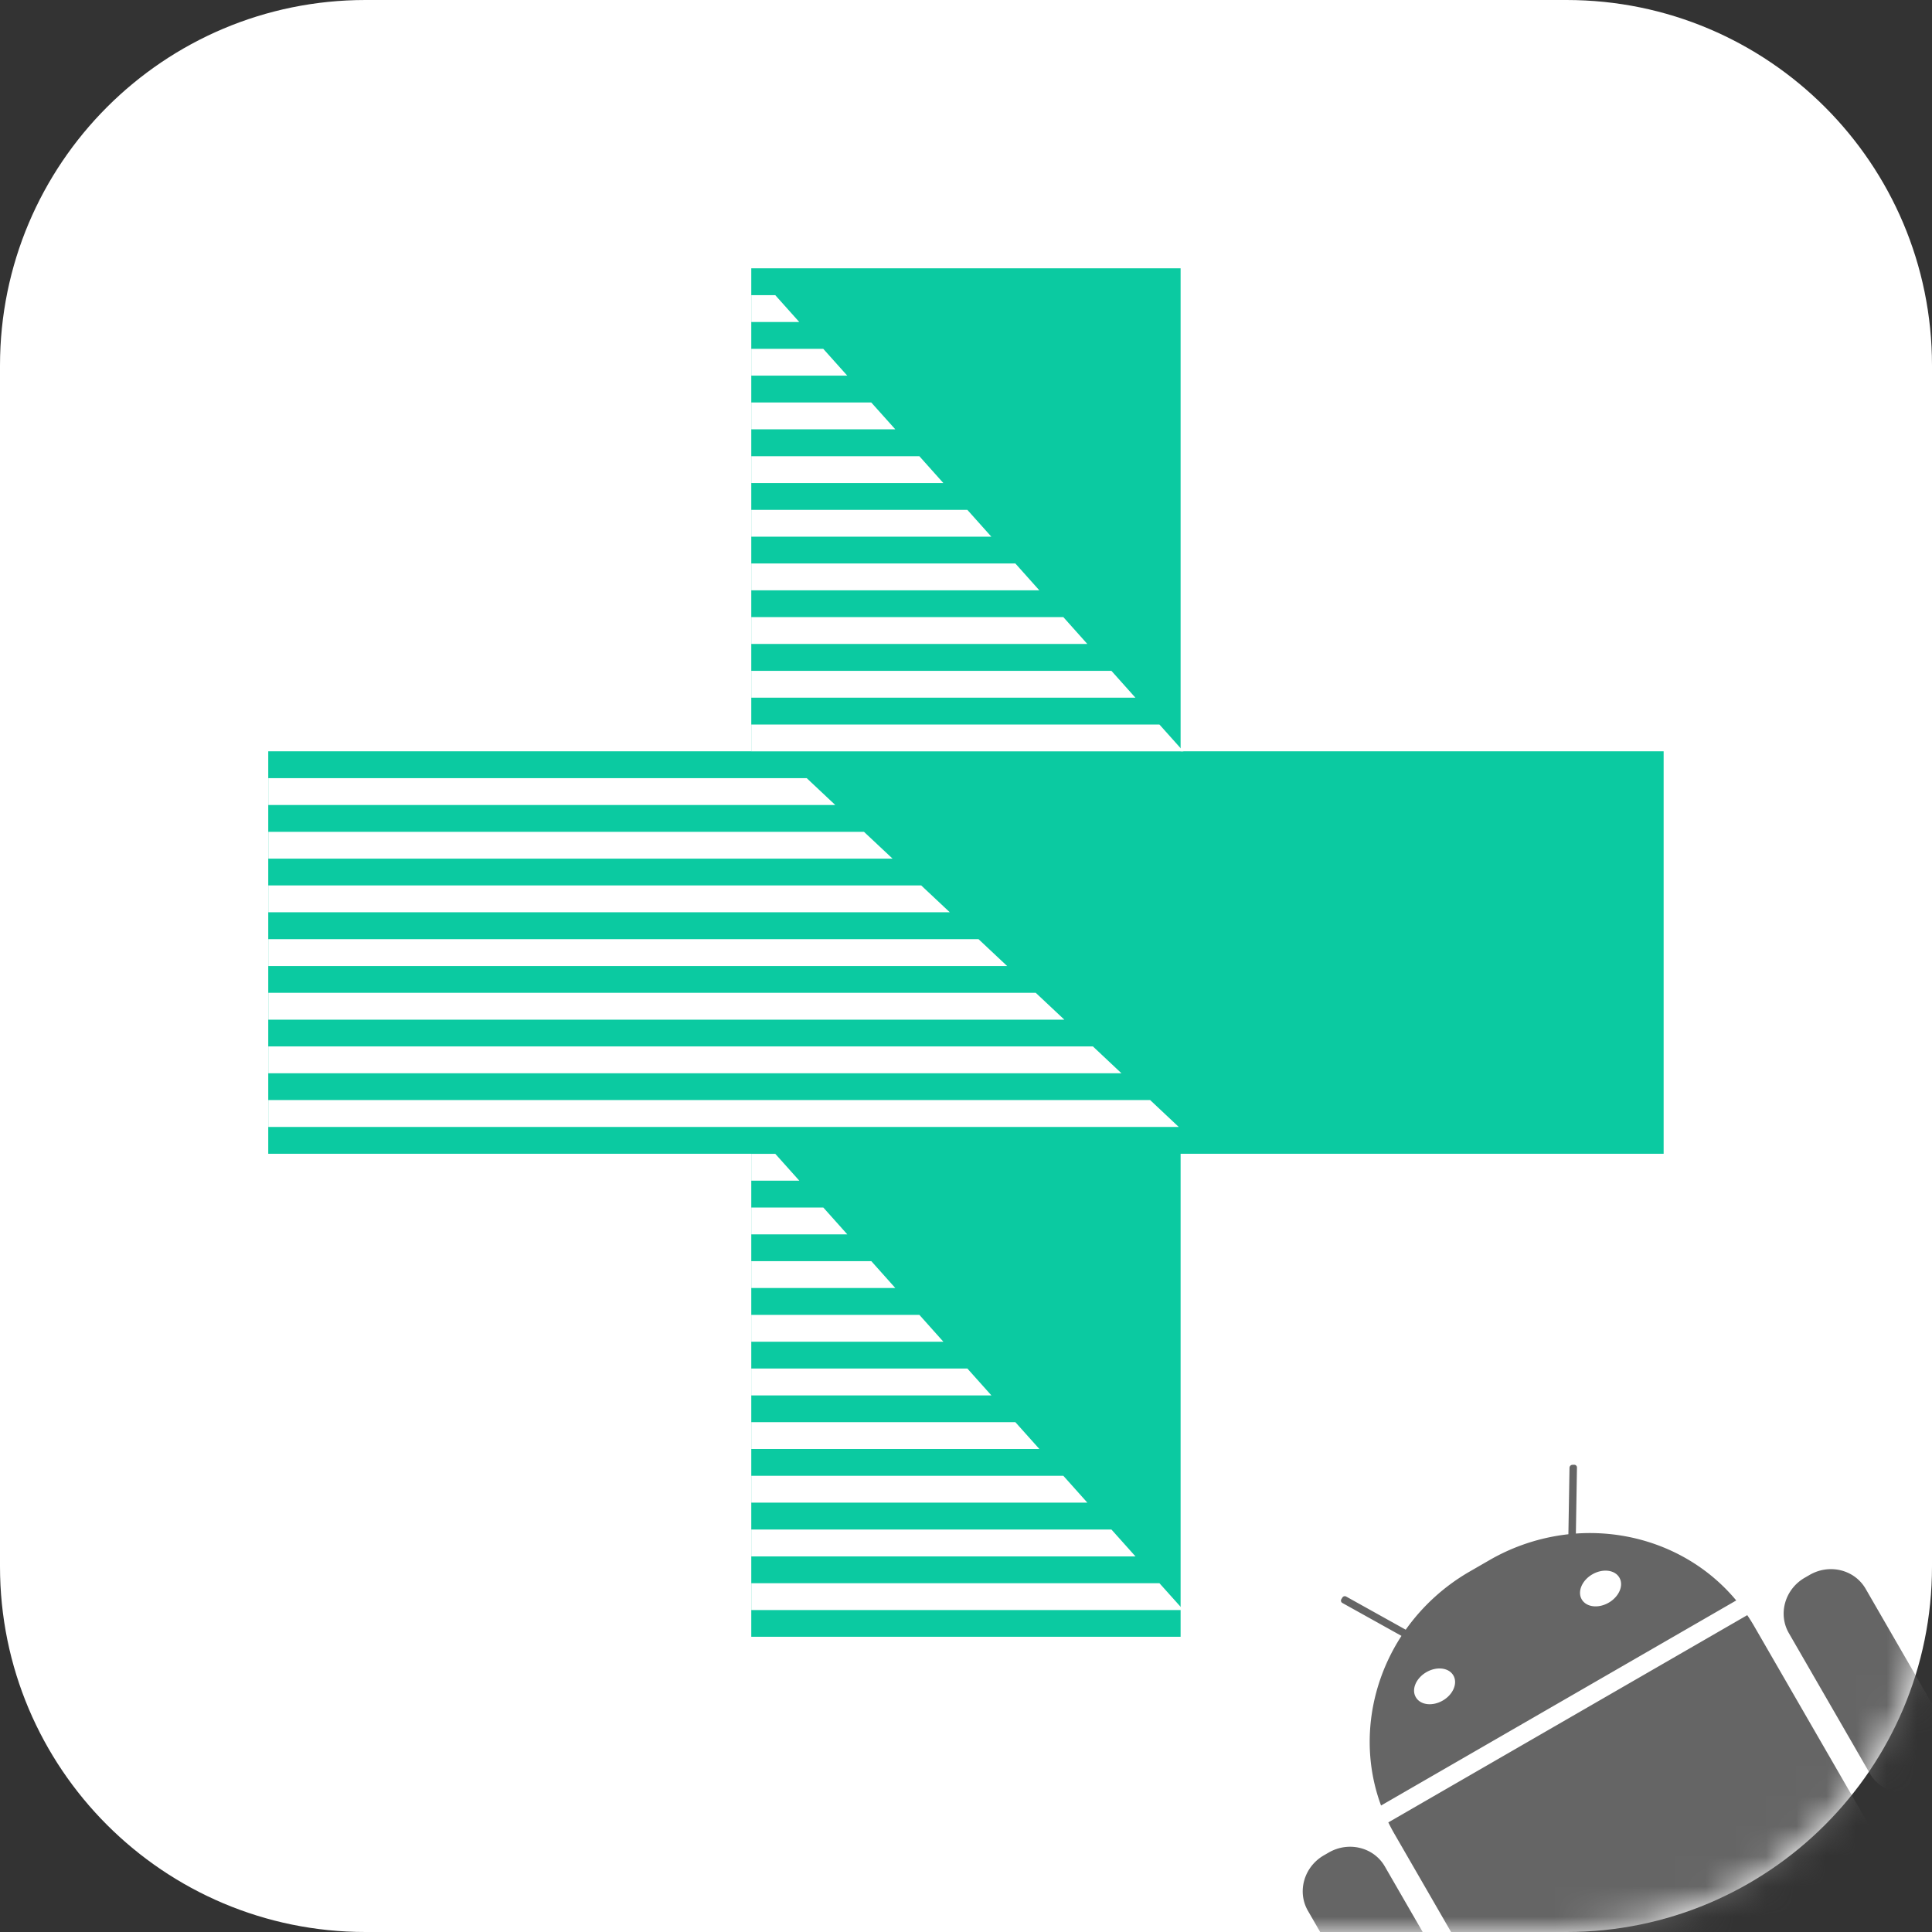 <svg xmlns="http://www.w3.org/2000/svg" width="64" height="64" fill="none"><rect width="100%" height="100%" fill="#333333" stroke="none"/><g clip-path="url(#a)"><path fill="#fff" d="M51.892 0H12.108C5.421 0 0 5.421 0 12.108v39.784C0 58.579 5.421 64 12.108 64h39.784C58.579 64 64 58.579 64 51.892V12.108C64 5.421 58.579 0 51.892 0"/><mask id="b" width="64" height="64" x="0" y="0" maskUnits="userSpaceOnUse" style="mask-type:alpha"><path fill="#fff" d="M51.892 0H12.108C5.421 0 0 5.421 0 12.108v39.784C0 58.579 5.421 64 12.108 64h39.784C58.579 64 64 58.579 64 51.892V12.108C64 5.421 58.579 0 51.892 0"/></mask><g mask="url(#b)"><path fill="#656565" d="m63.958 59.116-.163.093c-.658.38-1.487.174-1.853-.46l-2.683-4.648c-.367-.636-.132-1.457.526-1.837l.163-.094c.658-.38 1.488-.173 1.855.463l2.683 4.647c.366.634.128 1.457-.528 1.835m-2.31 3.633-1.3.75 1.448 2.508c.366.634.129 1.456-.53 1.837l-.162.093c-.659.38-1.488.174-1.854-.46l-1.448-2.508-2.005 1.158 1.448 2.508c.366.633.129 1.456-.53 1.836l-.163.094c-.658.38-1.49.175-1.855-.459l-1.448-2.508-1.137.657c-.658.38-1.487.173-1.853-.46l-4.071-7.052a6 6 0 0 1-.198-.373l11.89-6.865c.078.114.154.236.225.358l4.07 7.049c.367.636.131 1.457-.527 1.837m-15.222-8.557-1.959-1.091c-.043-.023-.059-.08-.033-.125l.033-.052a.094.094 0 0 1 .127-.035l1.972 1.098a6.7 6.7 0 0 1 2.12-1.927l.65-.375a6.7 6.7 0 0 1 2.619-.86l.037-2.207a.1.1 0 0 1 .093-.093l.062-.002a.09.09 0 0 1 .092.091l-.036 2.188c2.02-.143 4.012.652 5.312 2.216l-11.766 6.793c-.693-1.872-.405-3.957.677-5.619m6.864-1.1c.345-.2.504-.571.354-.83-.15-.26-.55-.308-.895-.109-.343.198-.502.57-.352.829s.548.309.893.11m-5.495 3.241c.342-.198.5-.571.35-.83-.15-.26-.55-.308-.893-.11-.345.2-.502.57-.352.828.149.263.55.312.895.112m.232 11.98-.163.094c-.656.38-1.487.174-1.853-.46l-2.684-4.648c-.367-.636-.129-1.458.527-1.837l.163-.094c.658-.38 1.49-.175 1.857.461l2.683 4.648c.366.633.13 1.455-.53 1.836"/></g><path fill="#0BCAA1" d="M24.887 8.888h14.222V54.22H24.887z"/><path fill="#0BCAA1" d="M55.11 24.888V38.22H8.886V24.888z"/><path fill="#fff" fill-rule="evenodd" d="M26.723 25.777H8.887v.89H27.67zm1.895 1.778H8.888v.889h20.68l-.949-.89m1.897 1.777H8.887v.889h22.576zm2.847 2.67-.948-.89H8.887v.89zm.947.887H8.888v.89h26.37zm1.894 1.776H8.887v.89H37.15zm1.896 1.777H8.887v.89h30.16zM25.681 9.777h-.794v.89h1.59zm1.59 1.778h-2.384v.889h3.18zm1.59 1.777h-3.974v.889h4.77zm1.594 1.78h-5.568v.89h6.363zm1.59 1.778h-7.158v.889h7.953zm1.589 1.775h-8.747v.89h9.542zm1.59 1.777H24.887v.89h11.132zm1.593 1.78h-11.93v.89h12.725zM38.407 24h-13.52v.89h14.316zM25.683 38.223h-.796v.889h1.592zM27.273 40h-2.386v.89h3.181zm1.59 1.777h-3.976v.89h4.771zm1.593 1.78h-5.57v.89h6.365zm1.59 1.778h-7.16v.89h7.956zm1.589 1.776h-8.748V48h9.544zm1.59 1.777H24.887v.889H36.02zm1.593 1.78H24.887v.89h12.727zm1.59 1.778H24.888v.889h14.317z" clip-rule="evenodd"/></g><defs><clipPath id="a"><path fill="#fff" d="M0 0h64v64H0z"/></clipPath></defs></svg>